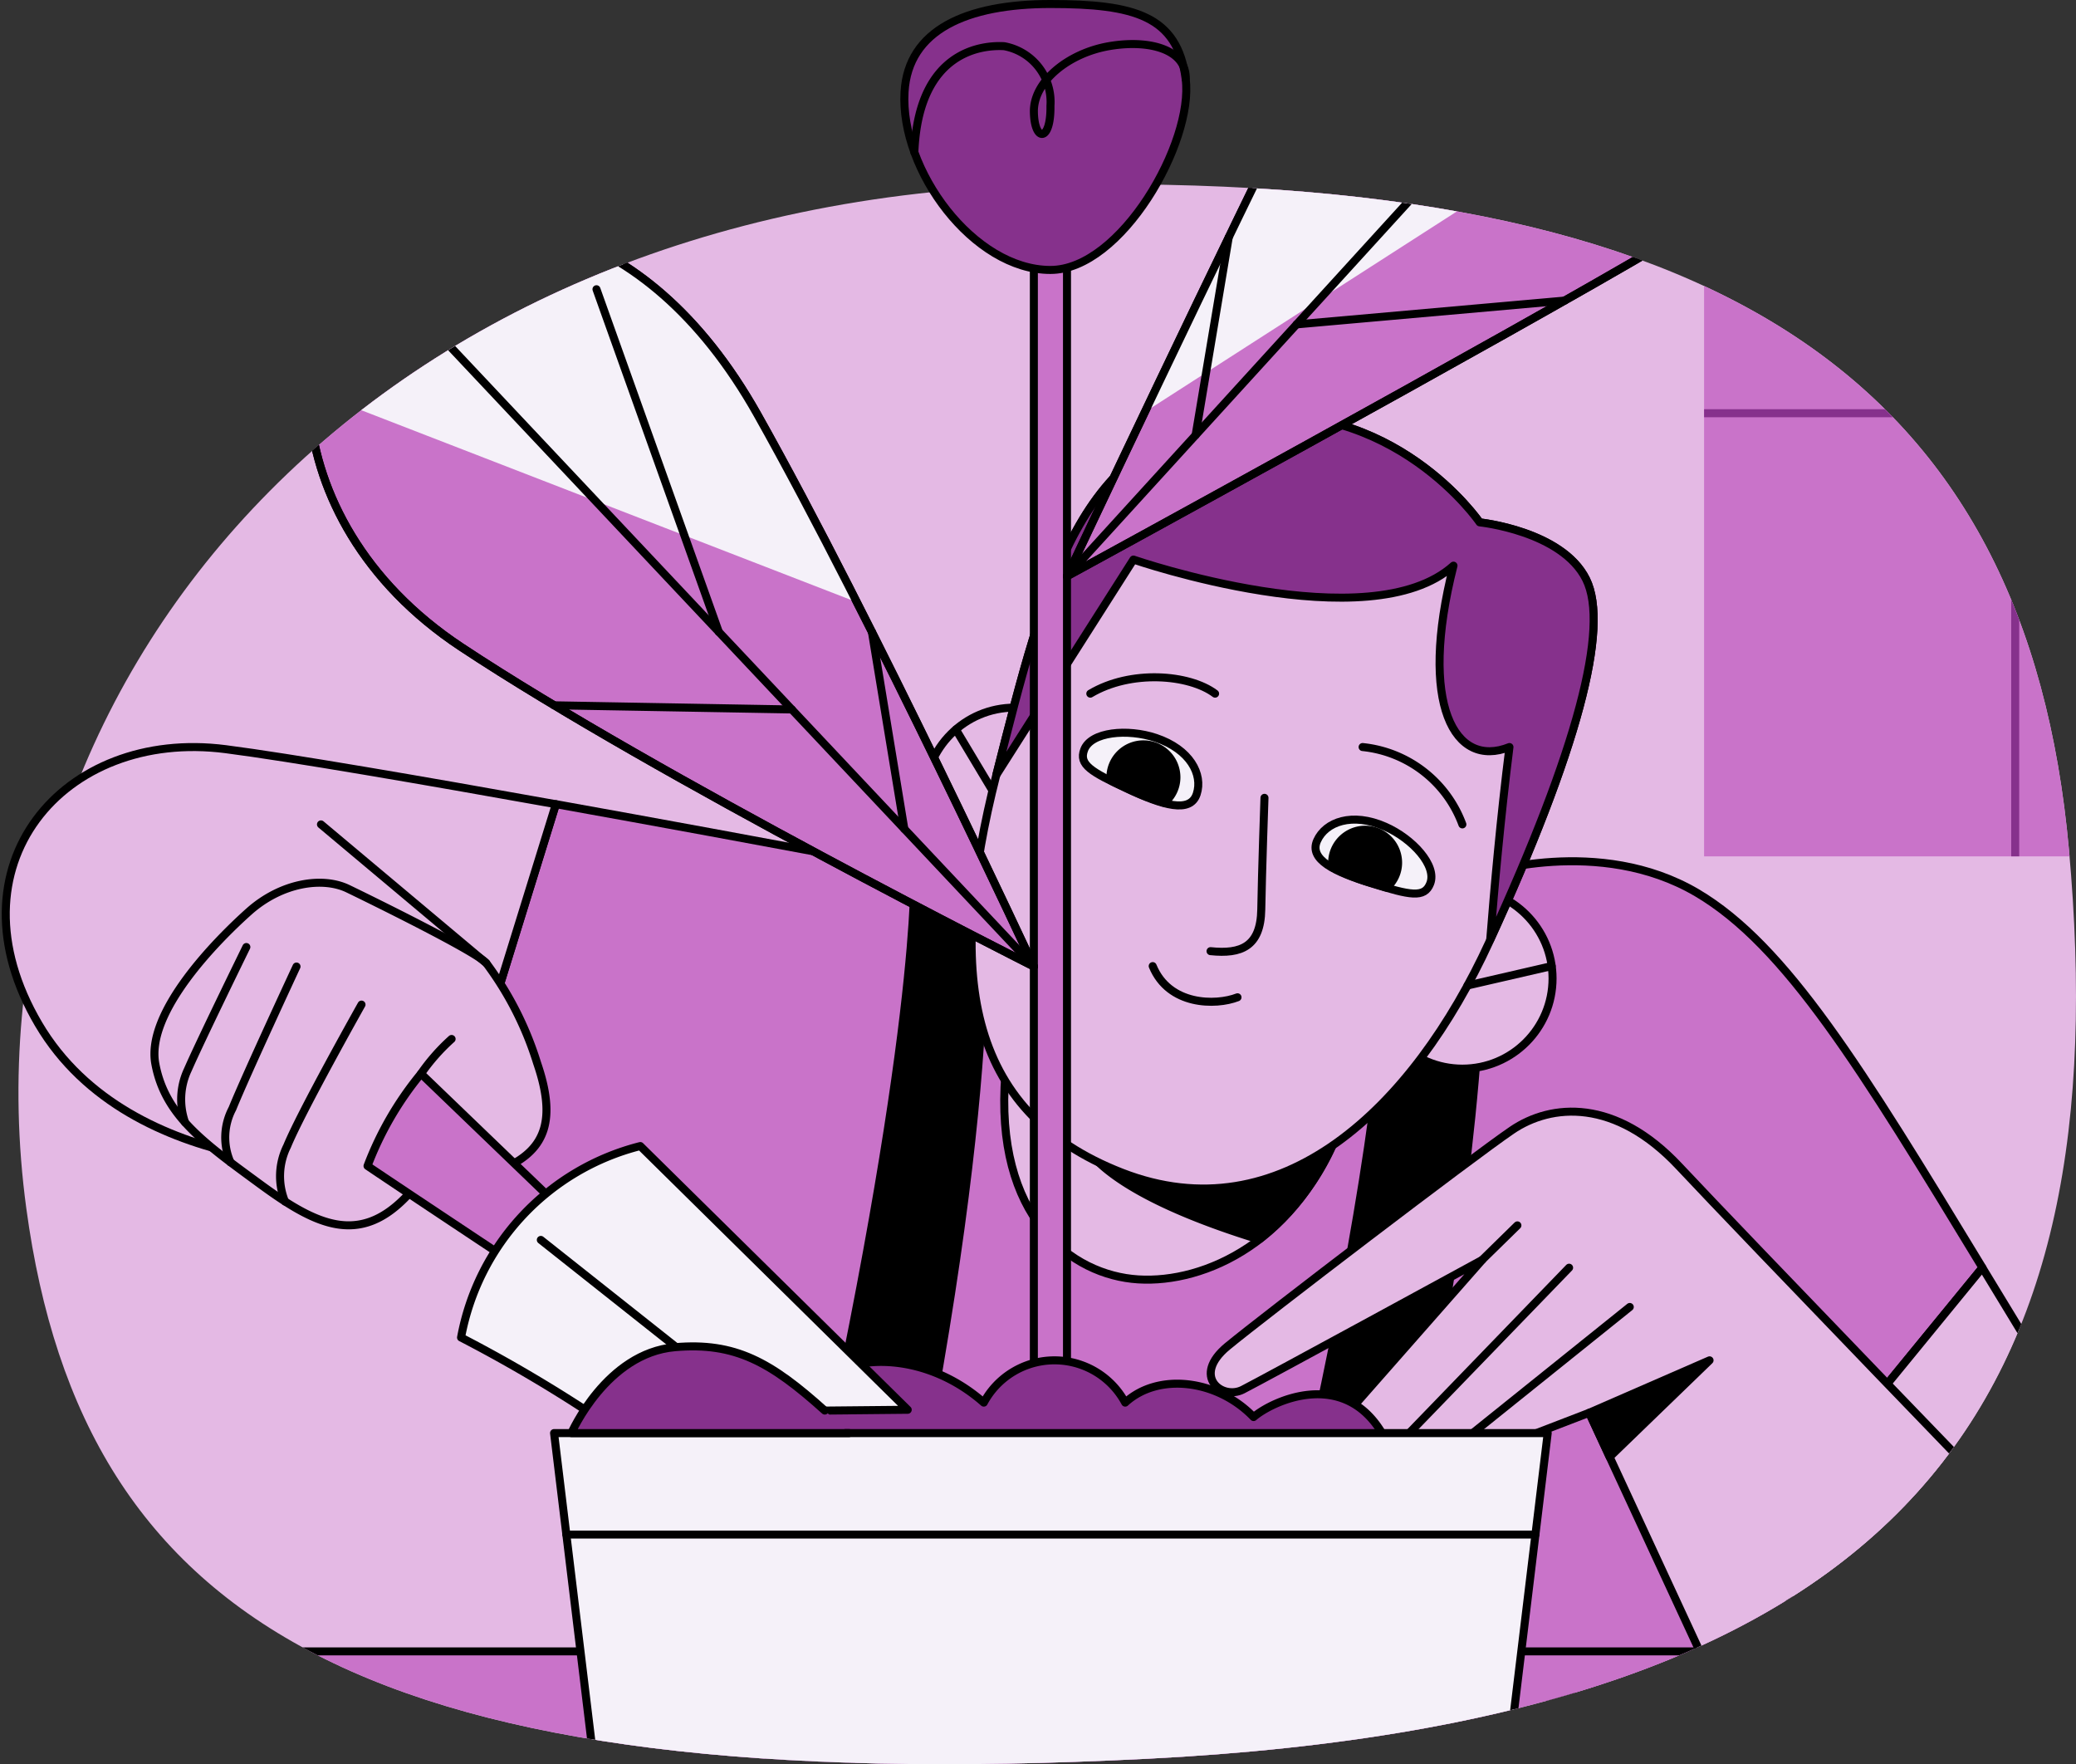 <svg xmlns="http://www.w3.org/2000/svg" xmlns:xlink="http://www.w3.org/1999/xlink" width="129.507" height="110.042" viewBox="0 0 129.507 110.042">
  <rect x="0" y="0" width="129.507" height="110.042" fill="#333333" stroke="none"/>
  <defs>
    <clipPath id="clip-path">
      <path id="Path_83137" data-name="Path 83137" d="M131.395-54.613c-2.63-29.1-21.591-42.476-64.043-41.46S-.409-64.571,3.966-32.257C7.5-6.168,25.508,4.52,73.878,2.082S134.443-20.877,131.395-54.613Z" transform="translate(-3.477 96.127)" fill="none"/>
    </clipPath>
  </defs>
  <g id="Layer_6" data-name="Layer 6" transform="translate(-2.386 106.768)">
    <g id="Group_17058" data-name="Group 17058" transform="translate(2.746 -106.518)">
      <g id="Group_17045" data-name="Group 17045" transform="translate(0.791 11.245)">
        <g id="Group_17044" data-name="Group 17044" clip-path="url(#clip-path)">
          <g id="Group_17043" data-name="Group 17043" transform="translate(0 -8.482)">
            <path id="Path_83136" data-name="Path 83136" d="M131.395-54.613c-2.63-29.1-21.591-42.476-64.043-41.46S-.409-64.571,3.966-32.257C7.5-6.168,25.508,4.52,73.878,2.082S134.443-20.877,131.395-54.613Z" transform="translate(-3.477 104.609)" fill="#e4b9e4"/>
            <g id="Group_17042" data-name="Group 17042" transform="translate(105.155)">
              <rect id="Rectangle_9481" data-name="Rectangle 9481" width="38.818" height="50.402" fill="#c973c9"/>
              <line id="Line_2590" data-name="Line 2590" y1="50.402" transform="translate(19.409)" fill="none" stroke="#86318c" stroke-miterlimit="10" stroke-width="0.5"/>
              <line id="Line_2591" data-name="Line 2591" x2="38.818" transform="translate(0 22.762)" fill="none" stroke="#86318c" stroke-miterlimit="10" stroke-width="0.5"/>
            </g>
          </g>
        </g>
      </g>
      <g id="Group_17055" data-name="Group 17055" transform="translate(0.791 11.245)">
        <g id="Group_17054" data-name="Group 17054" clip-path="url(#clip-path)">
          <g id="Group_17053" data-name="Group 17053" transform="translate(-1.437 -17.841)">
            <g id="Group_17047" data-name="Group 17047" transform="translate(27.731 56.509)">
              <g id="Group_17046" data-name="Group 17046" transform="translate(0)">
                <path id="Path_83138" data-name="Path 83138" d="M124-31.485c-7.567-12.458-12.241-20.1-17.811-23.386-6.117-3.6-13.435-1.156-13.435-1.156L61.506-55.5s-13.556-2.576-26.5-4.9L27.774-37.033l1.042.186L41.356-30.4l4.42,11.918L46.663-4.73h67.682l-3.976-10.11Z" transform="translate(-27.774 60.395)" fill="#c973c9" stroke="#000" stroke-linecap="round" stroke-linejoin="round" stroke-width="0.5"/>
                <path id="Path_83139" data-name="Path 83139" d="M120.032-29.882c-.8-1.318-1.566-2.573-2.31-3.8L104.1-17.036l3.976,10.11H132.9S129.01-15.151,120.032-29.882Z" transform="translate(-21.501 62.591)" fill="#e4b9e4" stroke="#000" stroke-linecap="round" stroke-linejoin="round" stroke-width="0.5"/>
              </g>
              <path id="Path_83140" data-name="Path 83140" d="M55.842-56.591s.427,10.2-6.561,41.369.017,30.359,6.147.069,4.551-40.658,4.551-40.658Z" transform="translate(-26.246 60.708)" stroke="#000" stroke-linecap="round" stroke-linejoin="round" stroke-width="0.5"/>
              <path id="Path_83141" data-name="Path 83141" d="M88.9-56.359c.747,22.04-7.563,51.3-7.563,51.3h-6.8s9.48-34.994,8.518-51.3Z" transform="translate(-23.93 60.727)" stroke="#000" stroke-linecap="round" stroke-linejoin="round" stroke-width="0.5"/>
              <path id="Path_83142" data-name="Path 83142" d="M60.374-44.766C59.651-35.8,64.5-32.191,68.665-31.935s9.979-2.361,12.683-9.787S60.374-44.766,60.374-44.766Z" transform="translate(-25.1 61.574)" fill="#e4b9e4" stroke="#000" stroke-linecap="round" stroke-linejoin="round" stroke-width="0.5"/>
              <path id="Path_83143" data-name="Path 83143" d="M66.227-45.646l-1.489,4.808s.274,3.082,11.1,6.417a15.743,15.743,0,0,0,5.147-7.3C82.772-46.631,73.036-46.38,66.227-45.646Z" transform="translate(-24.736 61.574)" stroke="#000" stroke-linecap="round" stroke-linejoin="round" stroke-width="0.5"/>
              <path id="Path_83144" data-name="Path 83144" d="M102.947-8.5,95.815-23.892l-5.559,2.139-6.626-.169-2.583-2.3,8.1-9.209s-13.657,7.444-14.948,8.1-3.2-.844-.956-2.7,15.274-11.8,17.746-13.484,6.457-2,10.444,2.259,21.733,22.619,21.733,22.619Z" transform="translate(-24.122 61.851)" fill="#e4b9e4" stroke="#000" stroke-linecap="round" stroke-linejoin="round" stroke-width="0.5"/>
              <line id="Line_2592" data-name="Line 2592" x1="2.193" y2="2.148" transform="translate(65.022 26.27)" fill="#e4b9e4" stroke="#000" stroke-linecap="round" stroke-linejoin="round" stroke-width="0.5"/>
              <line id="Line_2593" data-name="Line 2593" x1="10.165" y2="10.51" transform="translate(60.275 28.91)" fill="#e4b9e4" stroke="#000" stroke-linecap="round" stroke-linejoin="round" stroke-width="0.5"/>
              <line id="Line_2594" data-name="Line 2594" x1="10.798" y2="8.67" transform="translate(63.427 31.359)" fill="#e4b9e4" stroke="#000" stroke-linecap="round" stroke-linejoin="round" stroke-width="0.5"/>
              <path id="Path_83145" data-name="Path 83145" d="M94.022-25.071l7.509-3.272L95.3-22.318Z" transform="translate(-22.329 63.03)" stroke="#000" stroke-linecap="round" stroke-linejoin="round" stroke-width="0.5"/>
            </g>
            <g id="Group_17048" data-name="Group 17048" transform="translate(57.958 32.227)">
              <circle id="Ellipse_1422" data-name="Ellipse 1422" cx="5.626" cy="5.626" r="5.626" transform="translate(27.929 29.524)" stroke-width="0.5" stroke="#000" stroke-linecap="round" stroke-linejoin="round" fill="#e4b9e4"/>
              <circle id="Ellipse_1423" data-name="Ellipse 1423" cx="5.626" cy="5.626" r="5.626" transform="translate(0 18.257)" stroke-width="0.5" stroke="#000" stroke-linecap="round" stroke-linejoin="round" fill="#e4b9e4"/>
              <line id="Line_2595" data-name="Line 2595" x2="3.669" y2="6.123" transform="translate(1.957 19.62)" fill="none" stroke="#000" stroke-linecap="round" stroke-linejoin="round" stroke-width="0.5"/>
              <path id="Path_83146" data-name="Path 83146" d="M90.723-49.971c-4.768,10.4-13.044,18.245-22.92,14.4s-10.931-12.666-7.841-24.8,5.2-21.035,15-22.316,15.154,6.559,15.154,6.559,5.127.527,6.635,3.543S96.152-61.808,90.723-49.971Z" transform="translate(-55.482 82.833)" fill="#e4b9e4" stroke="#000" stroke-linecap="round" stroke-linejoin="round" stroke-width="0.5"/>
              <path id="Path_83147" data-name="Path 83147" d="M96.637-72.589C95.13-75.605,90-76.132,90-76.132s-5.353-7.841-15.154-6.559-11.912,10.178-15,22.316L68.4-73.811s14.728,5.086,19.966.38c-2.2,8.654.076,12.683,3.492,11.313-.561,4.463-.951,8.849-1.2,12.011C96.049-61.865,98.139-69.585,96.637-72.589Z" transform="translate(-55.365 82.833)" fill="#86318c" stroke="#000" stroke-linecap="round" stroke-linejoin="round" stroke-width="0.5"/>
              <line id="Line_2596" data-name="Line 2596" x1="5.25" y2="1.21" transform="translate(33.876 34.379)" fill="#e4b9e4" stroke="#000" stroke-linecap="round" stroke-linejoin="round" stroke-width="0.5"/>
              <path id="Path_83148" data-name="Path 83148" d="M75.56-60.764s-.162,4.658-.2,6.968S74.1-51,72.195-51.2" transform="translate(-54.35 84.647)" fill="none" stroke="#000" stroke-linecap="round" stroke-linejoin="round" stroke-width="0.5"/>
              <path id="Path_83149" data-name="Path 83149" d="M68.861-51.065c1.013,2.473,3.932,2.473,5.29,1.946" transform="translate(-54.624 85.444)" fill="none" stroke="#000" stroke-linecap="round" stroke-linejoin="round" stroke-width="0.5"/>
              <path id="Path_83150" data-name="Path 83150" d="M65.264-66.691c2.514-1.5,6.162-1.215,7.784,0" transform="translate(-54.919 84.076)" fill="none" stroke="#000" stroke-linecap="round" stroke-linejoin="round" stroke-width="0.5"/>
              <path id="Path_83151" data-name="Path 83151" d="M80.961-63.69a7.448,7.448,0,0,1,6.223,4.824" transform="translate(-53.629 84.406)" fill="none" stroke="#000" stroke-linecap="round" stroke-linejoin="round" stroke-width="0.5"/>
              <path id="Path_83152" data-name="Path 83152" d="M85.4-55.52c.437-1.116-1.1-2.8-2.81-3.551-2.06-.908-3.716-.3-4.243.874s1.072,1.946,3.435,2.676S85.036-54.588,85.4-55.52Z" transform="translate(-53.852 84.75)" fill="#f5f1f9" stroke="#000" stroke-linecap="round" stroke-linejoin="round" stroke-width="0.5"/>
              <path id="Path_83153" data-name="Path 83153" d="M64.918-63.456c.426-1.12,2.7-1.329,4.467-.738,2.136.714,2.953,2.277,2.553,3.5s-2.1.719-4.342-.33S64.561-62.521,64.918-63.456Z" transform="translate(-54.954 84.338)" fill="#f5f1f9" stroke="#000" stroke-linecap="round" stroke-linejoin="round" stroke-width="0.5"/>
              <path id="Path_83154" data-name="Path 83154" d="M68.483-63.861a2.074,2.074,0,0,0-2.075,2.075c0,.071.014.139.021.208.307.154.643.316,1.039.5a14.45,14.45,0,0,0,2.31.9,2.061,2.061,0,0,0,.78-1.609A2.075,2.075,0,0,0,68.483-63.861Z" transform="translate(-54.825 84.392)" stroke="#000" stroke-linecap="round" stroke-linejoin="round" stroke-width="0.467"/>
              <path id="Path_83155" data-name="Path 83155" d="M81.266-58.941a2.076,2.076,0,0,0-2.076,2.076,2.141,2.141,0,0,0,.031.314,13.073,13.073,0,0,0,2.483.985c.331.1.628.192.9.271a2.058,2.058,0,0,0,.733-1.569A2.075,2.075,0,0,0,81.266-58.941Z" transform="translate(-53.775 84.797)" stroke="#000" stroke-linecap="round" stroke-linejoin="round" stroke-width="0.467"/>
            </g>
            <g id="Group_17052" data-name="Group 17052">
              <rect id="Rectangle_9482" data-name="Rectangle 9482" width="2.067" height="70.793" transform="translate(64.781 21.599)" stroke-width="0.5" stroke="#000" stroke-linecap="round" stroke-linejoin="round" fill="#c973c9"/>
              <g id="Group_17049" data-name="Group 17049" transform="translate(0 91.196)">
                <path id="Path_83156" data-name="Path 83156" d="M84.957-23.805c-2.43-4.064-6.841-2.005-8.01-1-2.25-2.34-5.941-2.8-8.01-.9a5.007,5.007,0,0,0-8.821,0c-3.781-3.33-8.821-3.15-10.8-.809a10.8,10.8,0,0,0-2.251,5.4l38.255-.72Z" transform="translate(1.542 28.343)" fill="#86318c" stroke="#000" stroke-linecap="round" stroke-linejoin="round" stroke-width="0.5"/>
                <rect id="Rectangle_9483" data-name="Rectangle 9483" width="134.911" height="20.527" transform="translate(0 18.155)" stroke-width="0.5" stroke="#000" stroke-linecap="round" stroke-linejoin="round" fill="#c973c9"/>
                <path id="Path_83157" data-name="Path 83157" d="M93.093,2.677H37.6L34.352-24.15H96.339Z" transform="translate(0.498 28.688)" fill="#f5f1f9" stroke="#000" stroke-linecap="round" stroke-linejoin="round" stroke-width="0.5"/>
                <line id="Line_2597" data-name="Line 2597" x2="60.455" transform="translate(35.616 10.868)" fill="#f5f1f9" stroke="#000" stroke-linecap="round" stroke-linejoin="round" stroke-width="0.5"/>
              </g>
              <g id="Group_17050" data-name="Group 17050" transform="translate(19.542 20.178)">
                <path id="Path_83158" data-name="Path 83158" d="M65.447-47.512S55.374-69.2,48.2-81.948,30.67-95.493,24.614-92.546s-7.174,16.973,5.1,25.1S65.447-47.512,65.447-47.512Z" transform="translate(-20.207 93.967)" fill="#c973c9" stroke="#000" stroke-linecap="round" stroke-linejoin="round" stroke-width="0.5"/>
                <path id="Path_83159" data-name="Path 83159" d="M48.2-81.948c-7.173-12.75-17.533-13.545-23.589-10.6-2.7,1.316-4.419,4.843-4.4,9.066L54.406-70.236C52.3-74.389,50.143-78.5,48.2-81.948Z" transform="translate(-20.207 93.967)" fill="#f5f1f9"/>
                <path id="Path_83160" data-name="Path 83160" d="M65.447-47.512S55.374-69.2,48.2-81.948,30.67-95.493,24.614-92.546s-7.174,16.973,5.1,25.1S65.447-47.512,65.447-47.512Z" transform="translate(-20.207 93.967)" fill="none" stroke="#000" stroke-linecap="round" stroke-linejoin="round" stroke-width="0.5"/>
                <line id="Line_2598" data-name="Line 2598" x1="36.323" y1="38.574" transform="translate(8.917 7.881)" fill="none" stroke="#000" stroke-linecap="round" stroke-linejoin="round" stroke-width="0.5"/>
                <line id="Line_2599" data-name="Line 2599" x2="7.632" y2="21.374" transform="translate(17.954 4.209)" fill="none" stroke="#000" stroke-linecap="round" stroke-linejoin="round" stroke-width="0.5"/>
                <line id="Line_2600" data-name="Line 2600" x1="14.834" y1="0.26" transform="translate(15.308 30.161)" fill="none" stroke="#000" stroke-linecap="round" stroke-linejoin="round" stroke-width="0.5"/>
                <line id="Line_2601" data-name="Line 2601" x1="2.023" y1="12.29" transform="translate(35.136 25.583)" fill="none" stroke="#000" stroke-linecap="round" stroke-linejoin="round" stroke-width="0.5"/>
              </g>
              <g id="Group_17051" data-name="Group 17051" transform="translate(66.848)">
                <path id="Path_83161" data-name="Path 83161" d="M63.921-70.322s27.67-15.1,37.116-20.692,7.847-15.037,3.2-19.684-20.341-.532-25.216,9.066S63.921-70.322,63.921-70.322Z" transform="translate(-63.92 112.612)" fill="#c973c9" stroke="#000" stroke-linecap="round" stroke-linejoin="round" stroke-width="0.5"/>
                <path id="Path_83162" data-name="Path 83162" d="M103.868-110.7c-4.647-4.647-20.341-.532-25.216,9.066-2.664,5.245-6.924,14.1-10.242,21.064l38.618-24.819A12.924,12.924,0,0,0,103.868-110.7Z" transform="translate(-63.551 112.612)" fill="#f5f1f9"/>
                <path id="Path_83163" data-name="Path 83163" d="M63.921-70.322s27.67-15.1,37.116-20.692,7.847-15.037,3.2-19.684-20.341-.532-25.216,9.066S63.921-70.322,63.921-70.322Z" transform="translate(-63.92 112.612)" fill="none" stroke="#000" stroke-linecap="round" stroke-linejoin="round" stroke-width="0.5"/>
                <line id="Line_2602" data-name="Line 2602" y1="31.423" x2="28.647" transform="translate(0 10.867)" fill="none" stroke="#000" stroke-linecap="round" stroke-linejoin="round" stroke-width="0.5"/>
                <line id="Line_2603" data-name="Line 2603" y1="12.342" x2="2.066" transform="translate(8.025 21.145)" fill="none" stroke="#000" stroke-linecap="round" stroke-linejoin="round" stroke-width="0.5"/>
                <line id="Line_2604" data-name="Line 2604" y1="1.484" x2="16.725" transform="translate(14.323 25.095)" fill="none" stroke="#000" stroke-linecap="round" stroke-linejoin="round" stroke-width="0.5"/>
              </g>
            </g>
          </g>
        </g>
      </g>
      <g id="Group_17056" data-name="Group 17056" transform="translate(56.055)">
        <path id="Path_83165" data-name="Path 83165" d="M63.658-89.93c4.418,0,8.949-7.965,8.437-11.912s-3.21-4.676-8.437-4.676-8.871,1.615-9.1,5.48C54.265-96.142,58.874-89.93,63.658-89.93Z" transform="translate(-54.544 106.518)" fill="#86318c" stroke="#000" stroke-linecap="round" stroke-linejoin="round" stroke-width="0.5"/>
        <path id="Path_83166" data-name="Path 83166" d="M55.122-97.463c.256-6.369,4.283-6.688,5.6-6.614a3.535,3.535,0,0,1,2.889,3.727c.034,2.265-1.005,2.265-1.033.365s2.163-3.669,4.721-4.1,4.811.249,4.75,2.053" transform="translate(-54.496 106.708)" fill="none" stroke="#000" stroke-linecap="round" stroke-linejoin="round" stroke-width="0.5"/>
      </g>
      <g id="Group_17057" data-name="Group 17057" transform="translate(0 46.348)">
        <path id="Path_83167" data-name="Path 83167" d="M16.467-63.558C6.322-64.87-1-56.239,4.792-46.407s20.521,8.844,20.521,8.844l4.518.8,7.231-23.362C28.635-61.636,20.467-63.042,16.467-63.558Z" transform="translate(-2.746 63.69)" fill="#e4b9e4" stroke="#000" stroke-linecap="round" stroke-linejoin="round" stroke-width="0.5"/>
        <path id="Path_83168" data-name="Path 83168" d="M33.276-38.128c2.458-1.147,3.113-3,1.911-6.5a20.581,20.581,0,0,0-3.168-6.227c-.6-.71-7.046-3.878-8.631-4.643s-4.15-.382-6.172,1.421-6.444,6.281-5.844,9.5,3,4.915,6.5,7.482,6.254,3.974,9.326.621S33.276-38.128,33.276-38.128Z" transform="translate(-2.042 64.333)" fill="#e4b9e4" stroke="#000" stroke-linecap="round" stroke-linejoin="round" stroke-width="0.5"/>
        <path id="Path_83169" data-name="Path 83169" d="M28.591-46.865A12.325,12.325,0,0,0,26.682-44.7" transform="translate(-0.779 65.073)" fill="#e4b9e4" stroke="#000" stroke-linecap="round" stroke-linejoin="round" stroke-width="0.5"/>
        <path id="Path_83170" data-name="Path 83170" d="M23.637-48.846S19.872-42.152,19-40.024a4.2,4.2,0,0,0-.136,3.46" transform="translate(-1.445 64.91)" fill="#e4b9e4" stroke="#000" stroke-linecap="round" stroke-linejoin="round" stroke-width="0.5"/>
        <path id="Path_83171" data-name="Path 83171" d="M19.841-51.04s-3.129,6.72-4,8.863a3.841,3.841,0,0,0-.118,3.349" transform="translate(-1.704 64.73)" fill="#e4b9e4" stroke="#000" stroke-linecap="round" stroke-linejoin="round" stroke-width="0.5"/>
        <path id="Path_83172" data-name="Path 83172" d="M16.923-52.165s-2.839,5.794-3.649,7.648a4.331,4.331,0,0,0-.169,3.3" transform="translate(-1.915 64.638)" fill="#e4b9e4" stroke="#000" stroke-linecap="round" stroke-linejoin="round" stroke-width="0.5"/>
        <path id="Path_83173" data-name="Path 83173" d="M34.72-37.378l-7.784-7.486A20.341,20.341,0,0,0,23.6-39.111c1.438.978,7.949,5.3,7.949,5.3Z" transform="translate(-1.032 65.238)" fill="#c973c9" stroke="#000" stroke-linecap="round" stroke-linejoin="round" stroke-width="0.5"/>
        <path id="Path_83174" data-name="Path 83174" d="M56.855-24.245,40.172-40.694A15.15,15.15,0,0,0,28.991-28.752a89.28,89.28,0,0,1,8.032,4.7Z" transform="translate(-0.589 65.581)" fill="#f5f1f9" stroke="#000" stroke-linecap="round" stroke-linejoin="round" stroke-width="0.5"/>
        <line id="Line_2605" data-name="Line 2605" x2="9.483" y2="7.512" transform="translate(33.378 30.741)" fill="#c973c9" stroke="#000" stroke-linecap="round" stroke-linejoin="round" stroke-width="0.5"/>
        <path id="Path_83175" data-name="Path 83175" d="M51.158-25.144c-3.371-3.036-5.6-4.28-9.35-3.953-4.284.372-6.457,5.358-6.457,5.358H52.674" transform="translate(-0.066 66.53)" fill="#86318c" stroke="#000" stroke-linecap="round" stroke-linejoin="round" stroke-width="0.5"/>
      </g>
      <line id="Line_2606" data-name="Line 2606" x2="10.314" y2="8.654" transform="translate(19.663 51.172)" fill="none" stroke="#000" stroke-linecap="round" stroke-linejoin="round" stroke-width="0.5"/>
    </g>
  </g>
</svg>
